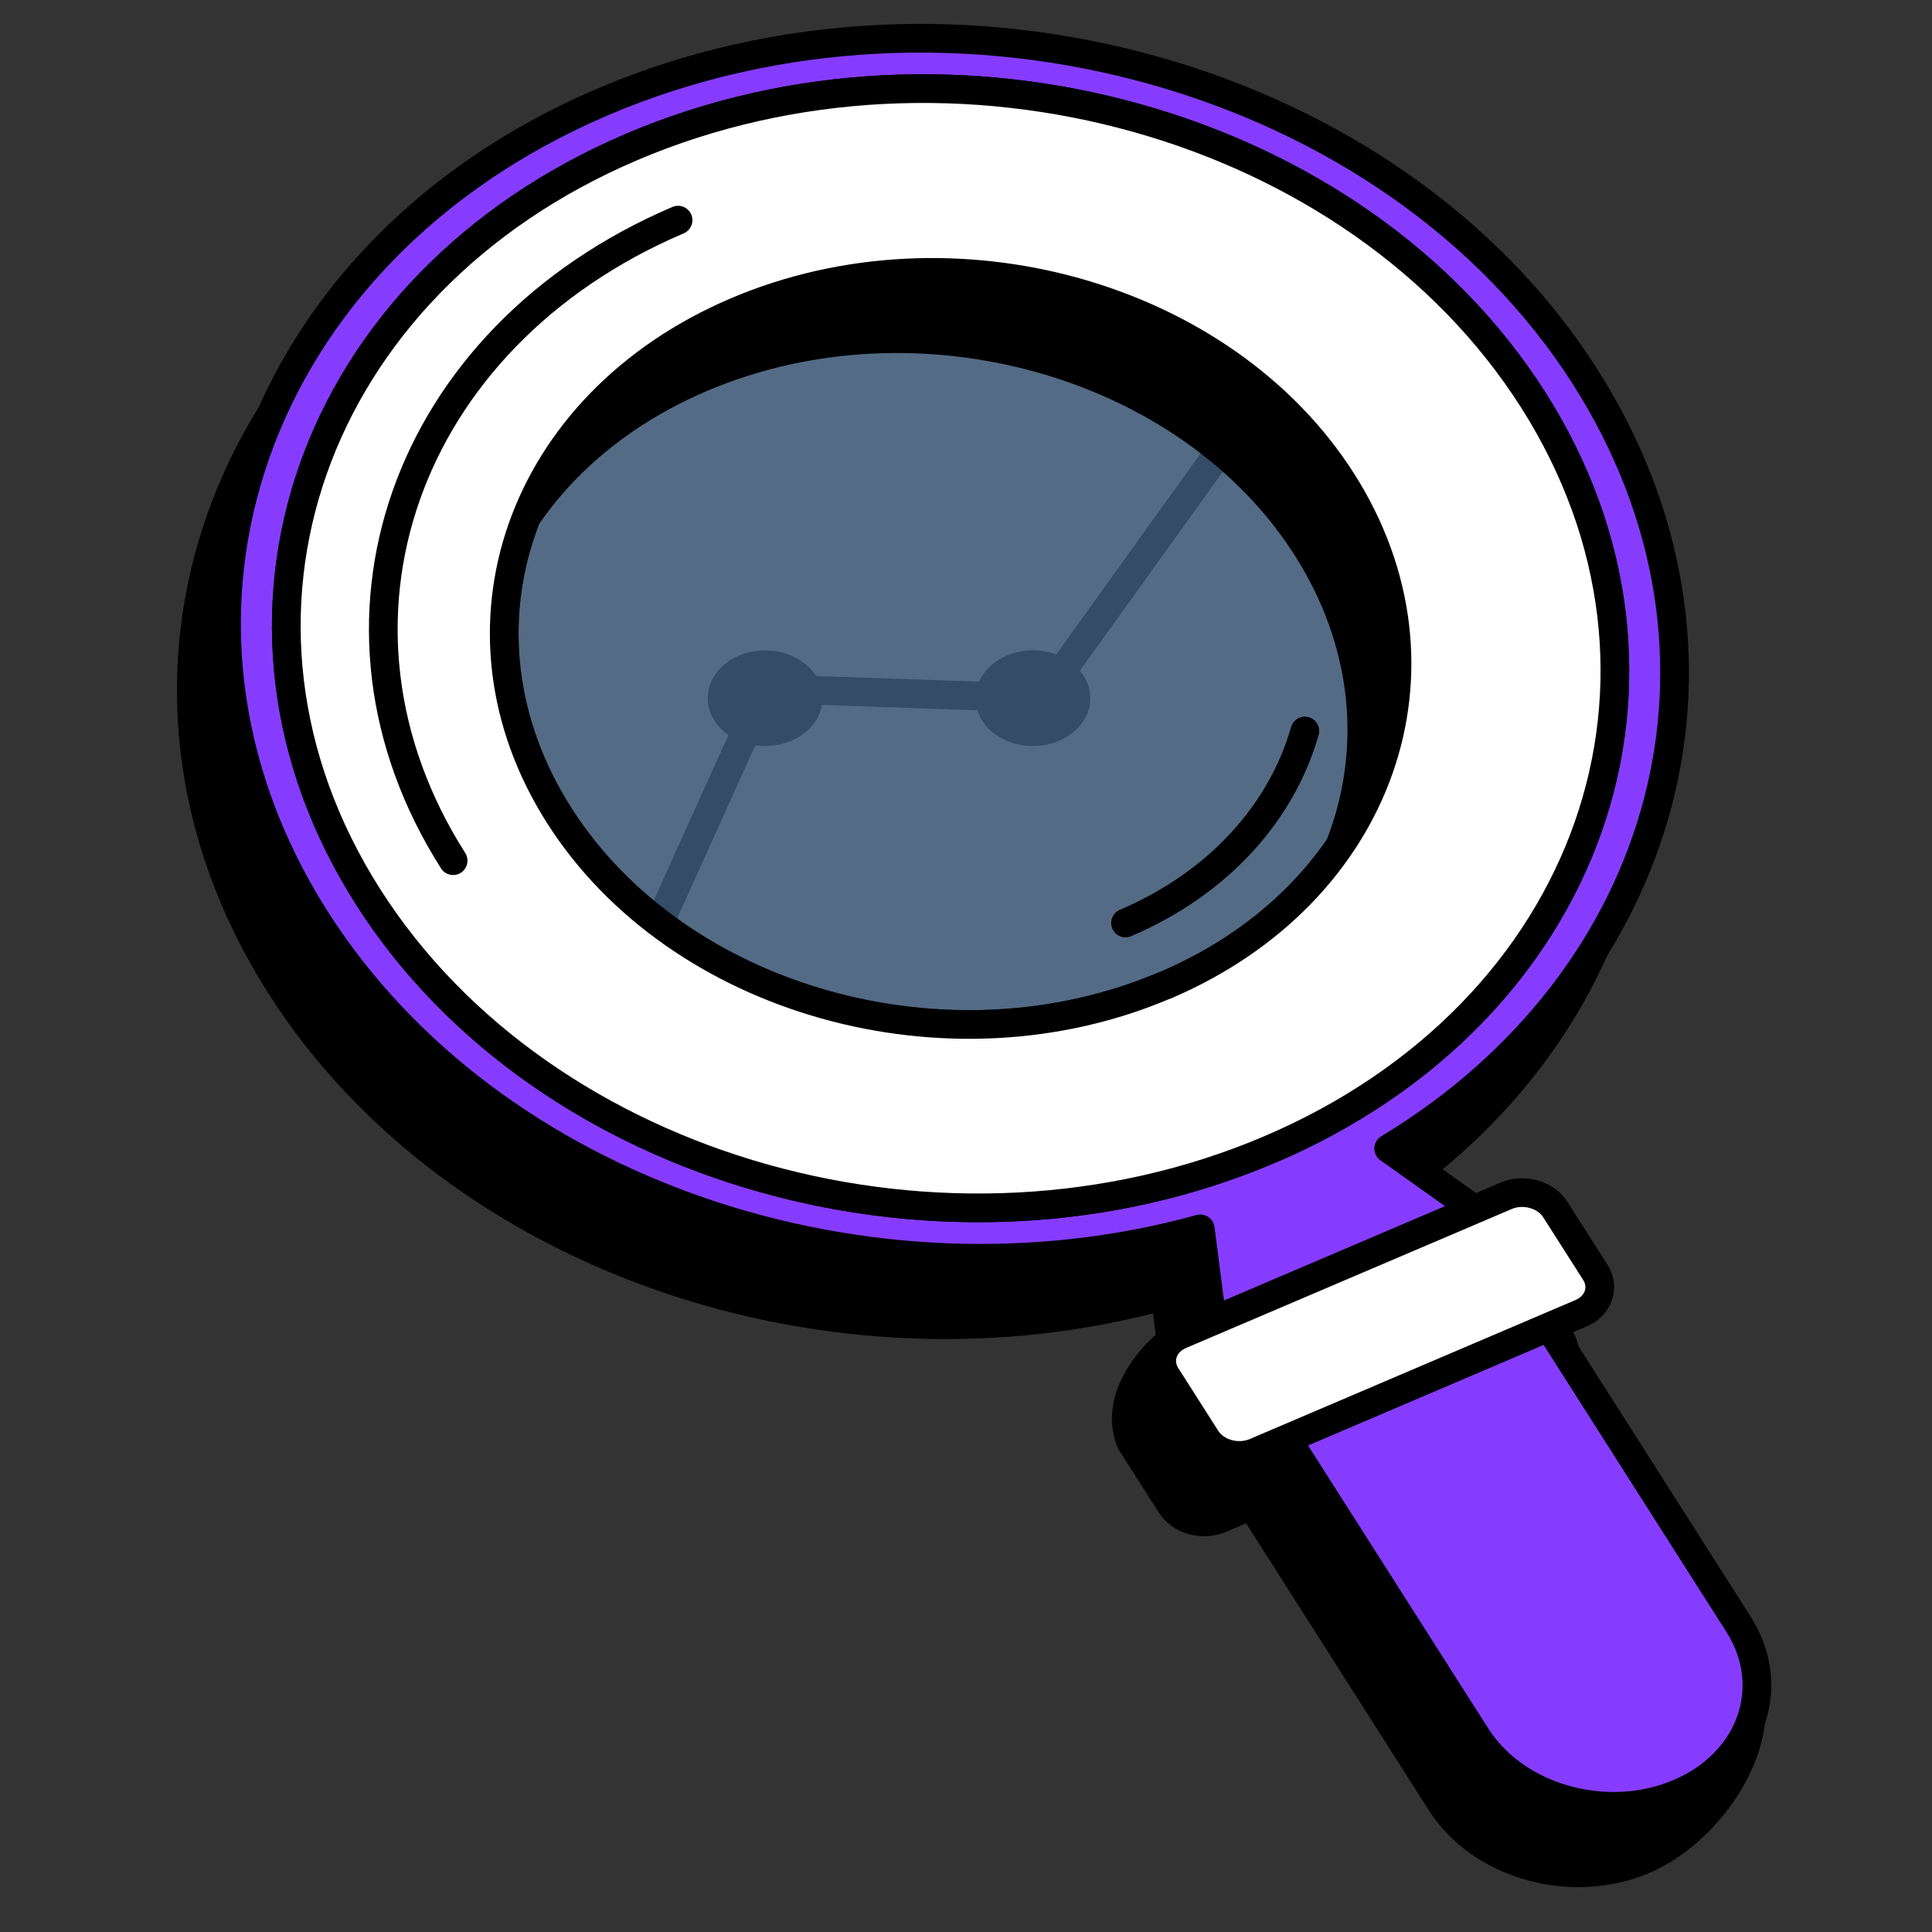 <svg width="101" height="101" viewBox="0 0 101 101" fill="none" xmlns="http://www.w3.org/2000/svg">
<rect x="0" y="0" width="101" height="101" fill="#333333" stroke="none"/>
<path d="M33 51.5L40 36L54.5 36.5L68.5 17" stroke="black" stroke-width="1.5"/>
<ellipse cx="54" cy="36.5" rx="3" ry="2.5" fill="black"/>
<ellipse cx="40" cy="36.5" rx="3" ry="2.5" fill="black"/>
<path opacity="0.4" d="M60.908 51.503C49.603 56.331 35.423 52.355 29.232 42.628C23.042 32.908 27.185 21.11 38.49 16.29C49.787 11.47 63.968 15.437 70.158 25.165C76.348 34.892 72.213 46.691 60.908 51.511V51.503Z" fill="#82BEFF" stroke="black" stroke-width="1.5" stroke-linecap="round" stroke-linejoin="round"/>
<path d="M81.04 23.189C71.002 7.422 47.994 0.969 29.671 8.793C11.331 16.624 4.623 35.752 14.661 51.527C23.791 65.867 43.605 72.495 60.908 67.715L61.53 72.543L75.233 66.695L70.755 63.517C85.446 54.642 90.171 37.537 81.04 23.197V23.189ZM64.533 63.564C47.715 70.743 26.611 64.831 17.394 50.355C8.184 35.888 14.35 18.337 31.168 11.159C47.986 3.981 69.082 9.892 78.292 24.368C87.51 38.843 81.343 56.394 64.533 63.572V63.564Z" fill="black" stroke="black" stroke-width="1.5" stroke-linecap="round" stroke-linejoin="round"/>
<path d="M65.442 78.686L79.144 72.838L90.912 87.043C92.983 90.301 89.732 95.599 85.948 97.216C82.164 98.834 77.416 97.503 75.336 94.245L65.434 78.694L65.442 78.686Z" fill="black" stroke="black" stroke-width="1.5" stroke-linecap="round" stroke-linejoin="round"/>
<path d="M80.811 72.129L63.786 79.395C62.87 79.785 61.715 79.466 61.213 78.67L59.125 75.395C58.042 72.838 60.798 70.177 61.722 69.779L76.907 65.986C77.823 65.596 78.979 65.915 79.481 66.711L81.568 69.986C82.07 70.775 81.735 71.739 80.819 72.129H80.811Z" fill="black" stroke="black" stroke-width="1.5" stroke-linecap="round" stroke-linejoin="round"/>
<path d="M31.169 11.159C14.351 18.337 8.185 35.888 17.402 50.355C26.62 64.831 47.716 70.743 64.542 63.564C81.368 56.386 87.518 38.835 78.3 24.36C69.083 9.892 47.987 3.981 31.169 11.159ZM59.069 54.968C47.764 59.796 33.583 55.821 27.393 46.093C21.202 36.374 25.345 24.575 36.65 19.755C47.947 14.935 62.128 18.902 68.318 28.63C74.508 38.357 70.374 50.156 59.069 54.976V54.968Z" fill="black" stroke="black" stroke-width="1.5" stroke-linecap="round" stroke-linejoin="round"/>
<path d="M82.881 19.715C72.843 3.949 49.834 -2.496 31.511 5.327C13.179 13.151 6.463 32.279 16.501 48.053C25.631 62.393 45.445 69.022 62.748 64.242L63.37 69.07L77.073 63.222L72.596 60.043C87.286 51.168 92.011 34.063 82.881 19.723V19.715ZM66.381 60.091C49.563 67.269 28.459 61.358 19.242 46.882C10.032 32.414 16.191 14.863 33.016 7.685C49.834 0.507 70.93 6.419 80.14 20.894C89.358 35.37 83.191 52.921 66.381 60.099V60.091Z" fill="#863CFF" stroke="black" stroke-width="1.5" stroke-linecap="round" stroke-linejoin="round"/>
<path d="M67.281 75.212L80.984 69.364L90.887 84.915C92.958 88.174 91.572 92.126 87.788 93.743C84.004 95.36 79.255 94.029 77.176 90.771L67.273 75.22L67.281 75.212Z" fill="#863CFF" stroke="black" stroke-width="1.5" stroke-linecap="round" stroke-linejoin="round"/>
<path d="M82.649 68.655L65.624 75.921C64.708 76.311 63.553 75.993 63.051 75.196L60.964 71.922C60.462 71.133 60.796 70.169 61.713 69.778L78.738 62.513C79.654 62.122 80.809 62.441 81.311 63.238L83.398 66.512C83.9 67.301 83.566 68.265 82.649 68.655Z" fill="white" stroke="black" stroke-width="1.5" stroke-linecap="round" stroke-linejoin="round"/>
<path d="M33.017 7.685C16.191 14.863 10.033 32.414 19.242 46.882C28.46 61.358 49.556 67.269 66.382 60.091C83.208 52.913 89.358 35.362 80.141 20.886C70.931 6.419 49.827 0.507 33.017 7.685ZM60.909 51.503C49.604 56.331 35.423 52.355 29.233 42.628C23.042 32.908 27.185 21.109 38.49 16.29C49.787 11.47 63.968 15.437 70.158 25.165C76.348 34.892 72.213 46.691 60.909 51.511V51.503Z" fill="white" stroke="black" stroke-width="1.5" stroke-linecap="round" stroke-linejoin="round"/>
<path d="M35.447 11.509C21.082 17.644 15.824 32.629 23.688 44.994" stroke="black" stroke-width="1.5" stroke-linecap="round" stroke-linejoin="round"/>
<path d="M58.838 48.252C63.761 46.149 67.012 42.429 68.215 38.214" stroke="black" stroke-width="1.5" stroke-linecap="round" stroke-linejoin="round"/>
</svg>

